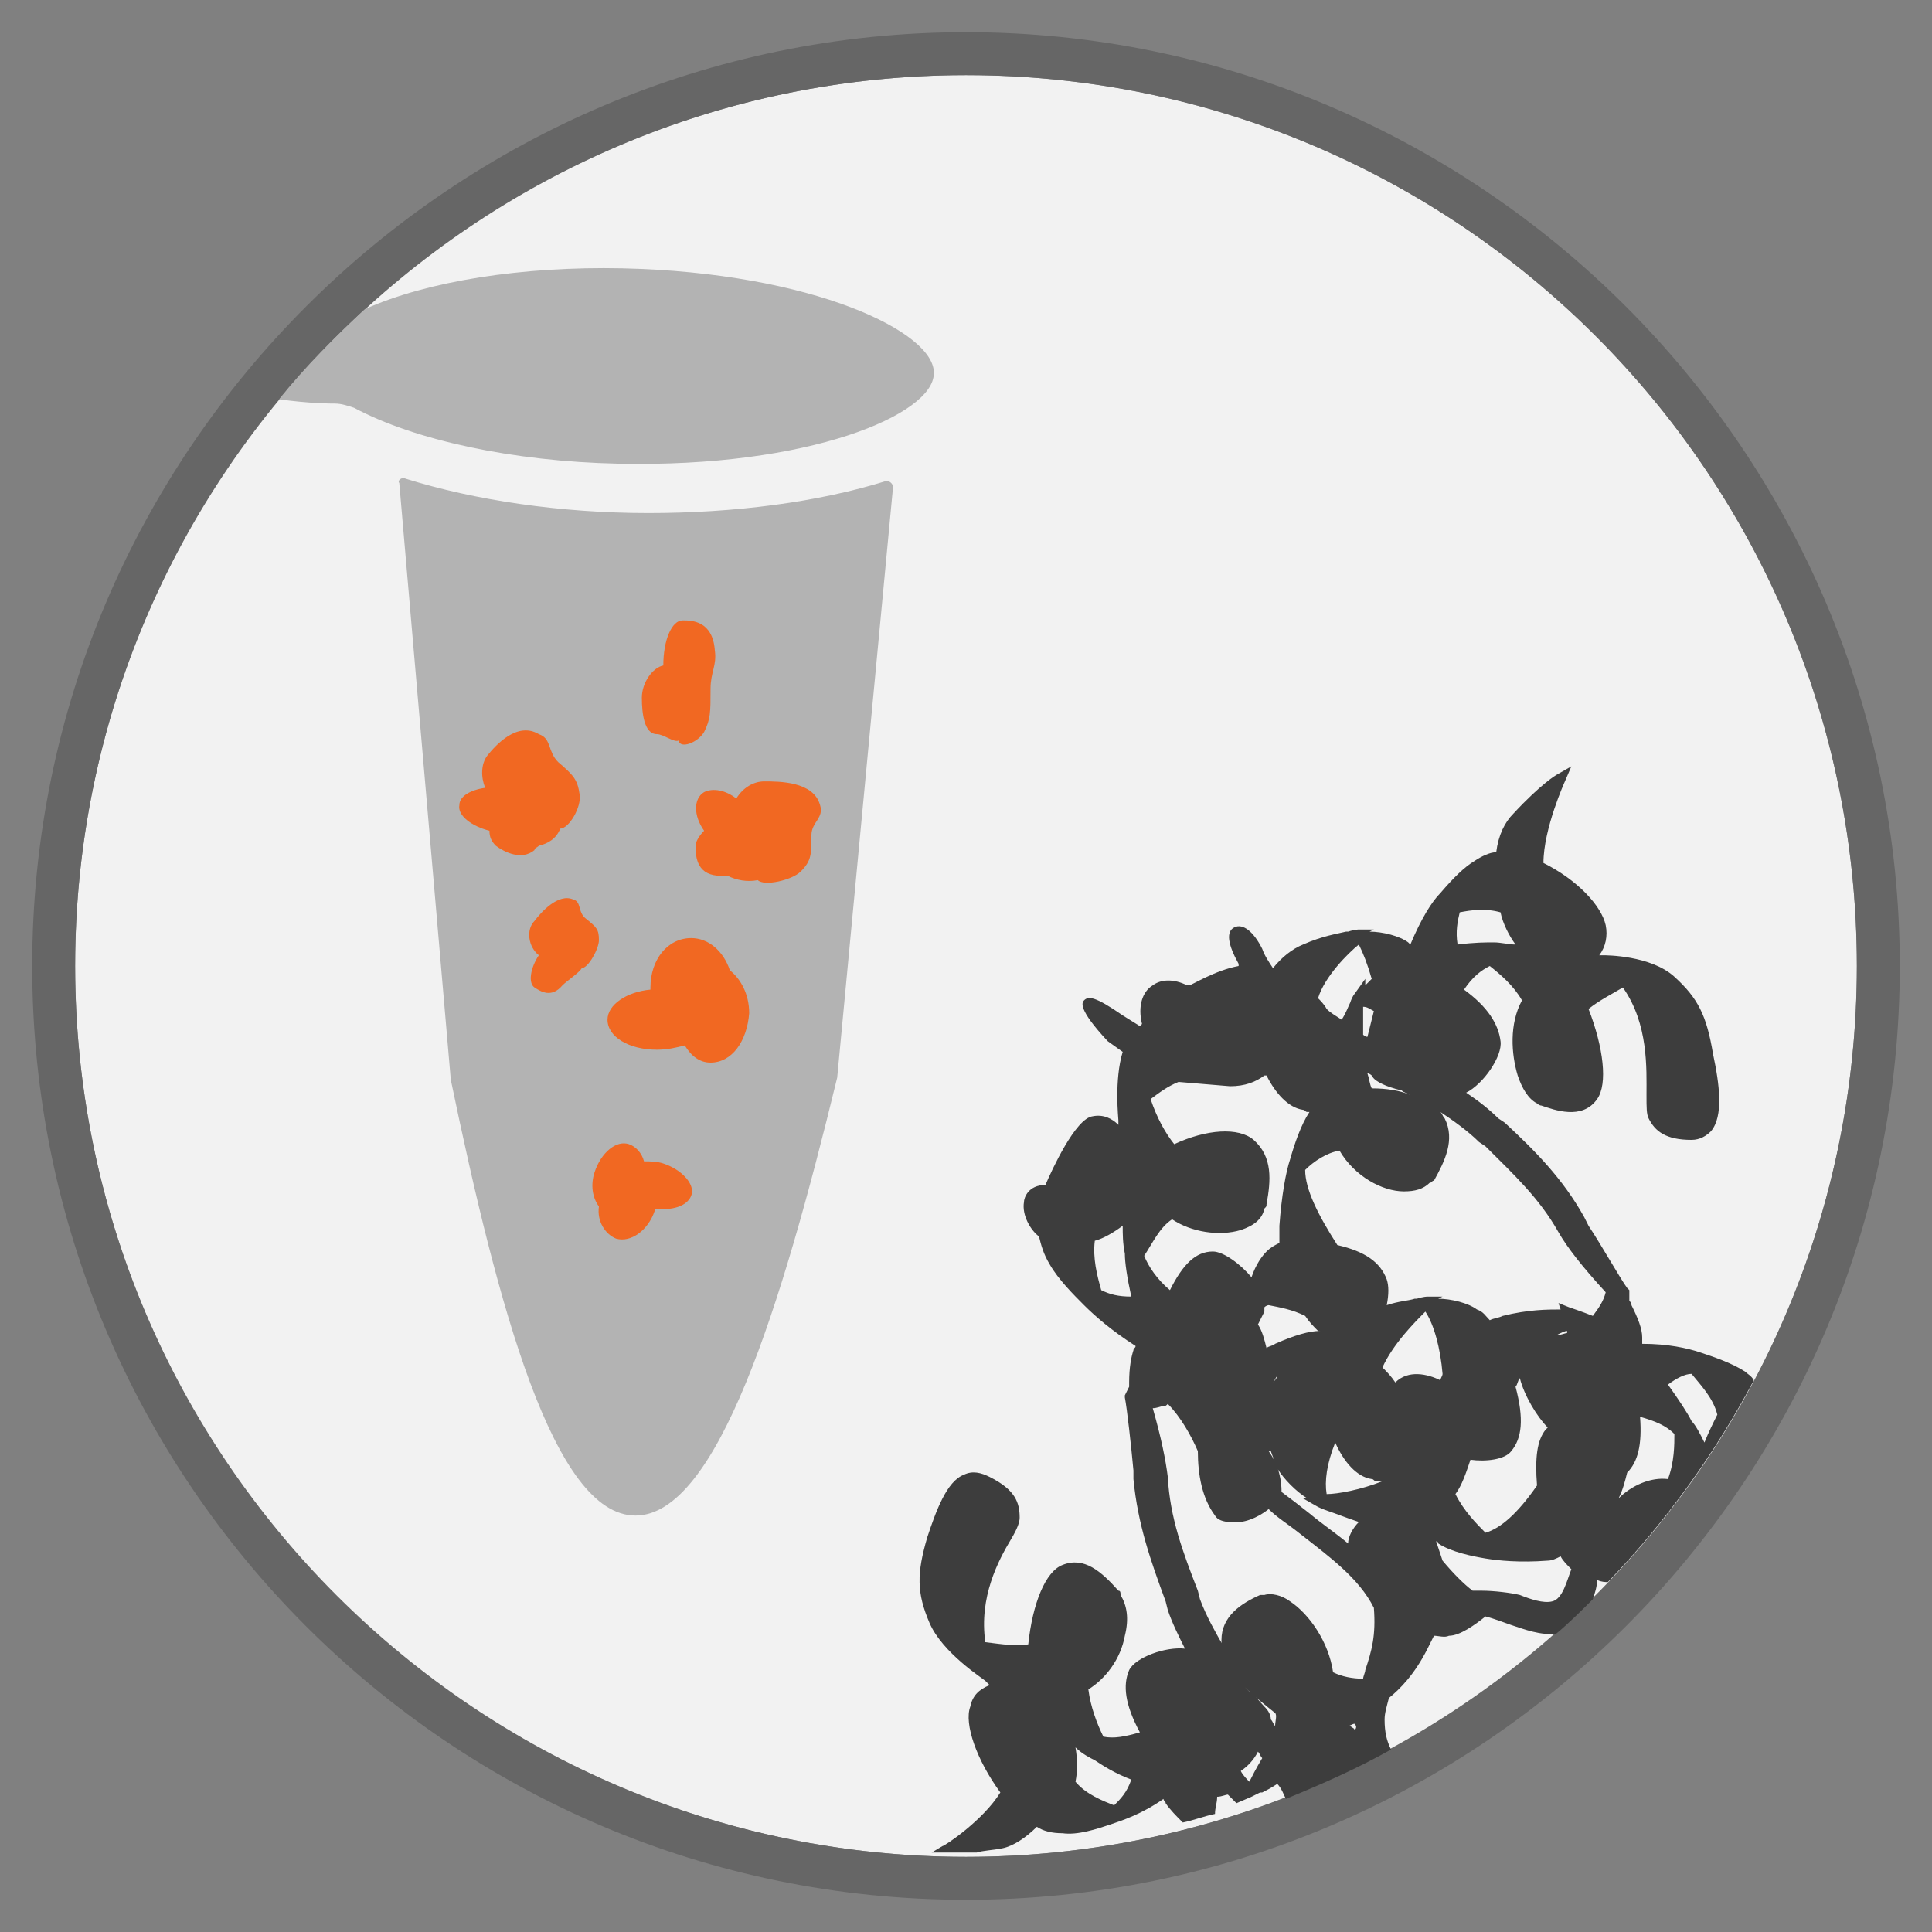 <?xml version="1.0" encoding="utf-8"?>
<!-- Generator: Adobe Illustrator 26.5.3, SVG Export Plug-In . SVG Version: 6.00 Build 0)  -->
<svg version="1.1" id="Layer_1" xmlns="http://www.w3.org/2000/svg" xmlns:xlink="http://www.w3.org/1999/xlink" x="0px" y="0px"
	 viewBox="0 0 90 90" style="enable-background:new 0 0 90 90;" xml:space="preserve">
<rect x="0" y="0" width="90" height="90" fill="#808080" stroke="none"/>
<style type="text/css">
	.st0{fill:#F2F2F2;}
	.st1{fill:#666666;}
	.st2{fill:none;}
	.st3{fill:#3D3D3D;}
	.st4{fill:#B3B3B3;}
	.st5{fill:#F16822;}
</style>
<circle class="st0" cx="45" cy="45" r="41.5"/>
<g>
	<path class="st1" d="M45,88.5C21,88.5,1.5,69,1.5,45S21.1,1.5,45,1.5S88.5,21,88.5,45S69,88.5,45,88.5z M45,3.5
		C22.2,3.5,3.5,22.1,3.5,45S22.2,86.5,45,86.5S86.5,67.9,86.5,45S67.9,3.5,45,3.5z"/>
</g>
<circle class="st2" cx="45" cy="45" r="41.5"/>
<g>
	<path class="st3" d="M81.3,63.9c-0.6-0.4-1.5-0.7-2.1-0.9c-0.6-0.2-1.5-0.4-2.7-0.4c0-0.1,0-0.2,0-0.3c0-0.4-0.2-0.9-0.5-1.5
		c0-0.1,0-0.1-0.1-0.2l0-0.5L75.8,60c-0.3-0.4-1.2-2-1.8-2.9l-0.2-0.4c-1-1.8-2.3-3.1-3.7-4.4l-0.3-0.2c-0.4-0.4-0.9-0.8-1.5-1.2
		c0.8-0.4,1.7-1.7,1.6-2.4c-0.1-0.8-0.6-1.6-1.7-2.4l0,0c0.4-0.6,0.8-0.9,1.2-1.1c0.5,0.4,1.1,0.9,1.5,1.6c-0.6,1.1-0.5,2.5-0.2,3.5
		c0.2,0.6,0.5,1.1,0.9,1.3c0,0,0.1,0.1,0.2,0.1c0.6,0.2,1.9,0.7,2.6-0.3c0.5-0.7,0.3-2.4-0.4-4.2l0,0c0.5-0.4,1.1-0.7,1.6-1
		c1.2,1.7,1.1,3.8,1.1,5c0,0.6,0,0.9,0.1,1.1c0.3,0.6,0.8,1,2,1c0.4,0,0.7-0.2,0.9-0.4c0.6-0.7,0.4-2.2,0.1-3.6
		c-0.3-1.8-0.7-2.6-1.8-3.6c-1.1-1-3.2-1-3.3-1l-0.1,0c0,0-0.1,0-0.1,0c0.3-0.4,0.4-0.9,0.3-1.4c-0.2-0.9-1.3-2.1-2.9-2.9l0,0
		c0-1.6,1-3.8,1-3.8l0.3-0.7l-0.7,0.4c0,0-0.7,0.4-2,1.8c-0.4,0.4-0.7,1-0.8,1.8c-0.3,0-0.7,0.2-1,0.4c-0.5,0.3-1,0.8-1.6,1.5
		c-0.4,0.4-0.9,1.2-1.4,2.4c0,0-0.1-0.1-0.1-0.1c-0.4-0.3-1.2-0.5-1.8-0.5l0.2-0.1l-0.7,0c0,0-0.2,0-0.5,0.1l-0.1,0l0,0
		c-0.4,0.1-1.1,0.2-2,0.6c-0.5,0.2-1,0.6-1.4,1.1c-0.2-0.3-0.4-0.6-0.5-0.9c-0.4-0.8-0.9-1.2-1.3-1c-0.4,0.2-0.3,0.8,0.2,1.7
		c0,0,0,0.1,0,0.1c-1.1,0.2-2.2,0.9-2.3,0.9l-0.1,0c-0.6-0.3-1.2-0.3-1.6,0c-0.5,0.3-0.7,1-0.5,1.8c0,0-0.1,0.1-0.1,0.1l-0.8-0.5
		c-1.3-0.9-1.6-0.9-1.8-0.7c-0.1,0.1-0.3,0.4,1.1,1.9l0.7,0.5c-0.4,1.3-0.2,3.1-0.2,3.2l0,0.1c0,0,0,0,0,0.1
		c-0.3-0.3-0.7-0.5-1.2-0.4c-0.8,0.1-1.9,2.5-2.2,3.2c-0.8,0-1,0.6-1,0.8c-0.1,0.6,0.3,1.3,0.7,1.6c0.1,0.4,0.2,0.8,0.5,1.3
		c0.4,0.7,1.1,1.4,1.6,1.9c0.5,0.5,1.3,1.2,2.4,1.9c0,0.1-0.1,0.1-0.1,0.2c-0.1,0.3-0.2,0.8-0.2,1.5c0,0.1,0,0.1,0,0.2l-0.2,0.4
		l0,0.1c0.1,0.5,0.3,2.3,0.4,3.4l0,0.4c0.2,2.1,0.8,3.8,1.5,5.7l0.1,0.4c0.2,0.6,0.5,1.2,0.8,1.8c-0.9-0.1-2.3,0.4-2.6,1
		c-0.3,0.7-0.2,1.6,0.5,2.9l0,0c-0.7,0.2-1.2,0.3-1.7,0.2c-0.3-0.6-0.6-1.4-0.7-2.2c0.8-0.5,1.5-1.4,1.7-2.5
		c0.2-0.8,0.1-1.4-0.2-1.9c0-0.1,0-0.2-0.1-0.2c-0.8-0.9-1.6-1.6-2.6-1.2c-0.8,0.3-1.4,1.8-1.6,3.7c-0.5,0.1-1.2,0-2-0.1
		c-0.3-2.1,0.6-3.8,1.2-4.8c0.3-0.5,0.4-0.8,0.4-1c0-0.7-0.2-1.3-1.4-1.9c-0.4-0.2-0.8-0.3-1.2-0.1c-0.8,0.3-1.3,1.7-1.7,2.9
		c-0.5,1.7-0.5,2.6,0.1,4c0.6,1.4,2.5,2.6,2.6,2.7l0.1,0.1c0,0,0.1,0.1,0.1,0.1c-0.5,0.2-0.8,0.5-0.9,1c-0.3,0.8,0.3,2.5,1.4,4l0,0
		c-0.8,1.3-2.6,2.5-2.7,2.5l-0.5,0.3c0.4,0,0.7,0,1.1,0c0.3,0,0.7,0,1,0c0.3-0.1,0.7-0.1,1.2-0.2c0.5-0.1,1.1-0.5,1.6-1
		c0.3,0.2,0.7,0.3,1.2,0.3c0.7,0.1,1.6-0.2,2.2-0.4c0.6-0.2,1.5-0.5,2.5-1.2c0,0.1,0.1,0.1,0.1,0.2c0.2,0.3,0.5,0.6,0.8,0.9
		c0.5-0.1,1-0.3,1.5-0.4c0-0.3,0.1-0.5,0.1-0.8c0.2,0,0.4-0.1,0.5-0.1L57.6,84l0.7-0.3c0,0,0.2-0.1,0.4-0.2l0.1,0l0,0
		c0.2-0.1,0.4-0.2,0.7-0.4c0.2,0.2,0.3,0.5,0.4,0.7c1.7-0.7,3.3-1.4,4.9-2.3c-0.2-0.4-0.3-0.8-0.3-1.4c0-0.3,0.1-0.6,0.2-1
		c0.5-0.4,1.2-1.1,1.8-2.3c0.1-0.2,0.2-0.4,0.3-0.6c0.2,0,0.5,0.1,0.7,0c0.5,0,1.2-0.5,1.7-0.9c0.4,0.1,0.9,0.3,1.2,0.4
		c0.6,0.2,1.4,0.5,2.1,0.4c0.6-0.5,1.2-1.1,1.7-1.6c0.1-0.3,0.2-0.6,0.2-0.9c0.2,0.1,0.4,0.1,0.5,0.1l0,0c2.7-2.8,5-6,6.8-9.4
		C81.6,64.1,81.4,64,81.3,63.9z M51.3,60.1c-0.2-0.7-0.4-1.5-0.3-2.3c0.4-0.1,0.9-0.4,1.3-0.7c0,0.4,0,0.8,0.1,1.3
		c0,0.4,0.1,1.1,0.3,2C52.1,60.4,51.7,60.3,51.3,60.1z M51.9,84.1c-0.5-0.2-1.3-0.5-1.8-1.1c0.1-0.5,0.1-1,0-1.6
		c0.3,0.3,0.7,0.5,0.9,0.6c0.3,0.2,0.9,0.6,1.7,0.9C52.5,83.5,52.2,83.8,51.9,84.1z M68,42.5c0.5-0.1,1.2-0.2,1.9,0
		c0.1,0.5,0.4,1.1,0.7,1.5c-0.3,0-0.7-0.1-1-0.1c-0.4,0-0.9,0-1.7,0.1C67.8,43.4,67.9,42.9,68,42.5z M64.4,50.5
		c0.2,0.1,0.5,0.2,0.9,0.3c0.1,0.1,0.2,0.1,0.4,0.2c-0.5-0.2-1.1-0.3-1.8-0.3c-0.1-0.2-0.1-0.4-0.2-0.7c0.1,0,0.2,0.1,0.2,0.1
		C64,50.3,64.2,50.4,64.4,50.5z M64,47.1c-0.1,0.4-0.2,0.8-0.3,1.2c-0.1,0-0.2-0.1-0.2-0.1c0-0.5,0-1,0-1.3
		C63.7,46.9,63.8,47,64,47.1z M63.3,44c0.2,0.4,0.4,0.9,0.6,1.6c-0.1,0.1-0.2,0.2-0.3,0.3l0-0.3l-0.5,0.7c0,0-0.1,0.1-0.2,0.4l0,0
		l0,0c-0.1,0.2-0.2,0.5-0.4,0.8c-0.3-0.2-0.5-0.3-0.7-0.5c-0.1-0.2-0.3-0.4-0.4-0.5l0,0C61.7,45.5,62.8,44.4,63.3,44z M61.9,70.4
		c0.3,0.1,0.8,0.3,1.4,0.5c-0.3,0.3-0.5,0.7-0.5,1c-0.6-0.5-1.2-0.9-1.8-1.4c-0.5-0.4-0.9-0.7-1.3-1c0-0.5-0.1-1.2-0.6-1.9
		c0,0,0.1,0,0.1,0c0.1,0.3,0.2,0.5,0.3,0.8c0.3,0.5,0.9,1.1,1.4,1.4l-0.2,0l0.7,0.4c0,0,0.2,0.1,0.5,0.2L61.9,70.4L61.9,70.4z
		 M59.3,64.4c0.1-0.1,0.1-0.2,0.2-0.3C59.5,64.1,59.5,64.2,59.3,64.4C59.4,64.4,59.4,64.4,59.3,64.4z M61.5,62
		c-0.5,0-1.2,0.2-2.1,0.6c-0.1,0.1-0.3,0.1-0.4,0.2c-0.1-0.4-0.2-0.8-0.4-1.1c0.1-0.2,0.2-0.4,0.3-0.6c0,0,0-0.1,0-0.2
		c0.1-0.1,0.2-0.1,0.2-0.1l0,0c0.5,0.1,1.1,0.2,1.7,0.5c0.2,0.3,0.4,0.5,0.6,0.7C61.6,62,61.5,62,61.5,62z M54.6,56.8
		c0.9,0.6,2.2,0.8,3.2,0.5c0.6-0.2,1-0.5,1.1-1c0.1-0.1,0.1-0.1,0.1-0.2c0.2-1.1,0.3-2.2-0.6-3c-0.7-0.6-2.2-0.5-3.7,0.2
		c-0.4-0.5-0.8-1.2-1.1-2.1c0.4-0.3,0.8-0.6,1.3-0.8l2.4,0.2c0.7,0,1.2-0.2,1.6-0.5l0.1,0c0,0,0,0,0,0c0.4,0.8,1,1.5,1.7,1.6
		c0.1,0,0.1,0.1,0.2,0.1c0,0,0,0,0.1,0c-0.4,0.6-0.7,1.5-0.9,2.2c-0.2,0.6-0.4,1.7-0.5,3.1c0,0.2,0,0.5,0,0.8
		c-0.2,0.1-0.4,0.2-0.6,0.4c-0.2,0.2-0.5,0.6-0.7,1.2c-0.5-0.6-1.3-1.2-1.8-1.2c0,0,0,0,0,0c-0.8,0-1.4,0.6-2,1.8
		c-0.6-0.5-1-1.1-1.2-1.6C53.7,57.9,54,57.2,54.6,56.8z M58.2,83c-0.1-0.1-0.3-0.3-0.4-0.5c0.3-0.2,0.6-0.5,0.8-0.9
		c0.1,0.1,0.1,0.2,0.2,0.3C58.5,82.4,58.3,82.8,58.2,83z M59.4,80.4c-0.1-0.1-0.1-0.2-0.2-0.3c0-0.2-0.1-0.4-0.3-0.6
		c-0.2-0.2-0.4-0.5-0.7-0.7c-0.1-0.1-0.1-0.1-0.2-0.2c0.4,0.4,0.9,0.8,1.4,1.2l0,0C59.5,79.9,59.4,80.2,59.4,80.4z M63.1,80.6
		c0-0.1-0.1-0.1-0.2-0.2c0,0-0.1,0-0.1,0c0.1,0,0.2-0.1,0.3-0.1C63.2,80.4,63.2,80.5,63.1,80.6C63.2,80.6,63.1,80.6,63.1,80.6z
		 M63.6,77.8c0,0.1-0.1,0.3-0.1,0.4c-0.5,0-1-0.1-1.4-0.3c-0.2-1.4-1.1-2.7-2-3.3c-0.4-0.3-0.9-0.4-1.2-0.3c-0.1,0-0.2,0-0.2,0
		c-0.9,0.4-1.8,1-1.8,2.1c0,0.1,0,0.2,0.1,0.3c-0.4-0.7-0.8-1.4-1.1-2.2l-0.1-0.4c-0.7-1.8-1.3-3.4-1.4-5.3
		c-0.1-0.8-0.3-1.8-0.7-3.2c0.2,0,0.4-0.1,0.5-0.1c0.1,0,0.1,0,0.2-0.1c0.6,0.6,1.1,1.5,1.4,2.2c0,1.1,0.2,2.2,0.8,3
		c0.1,0.2,0.4,0.3,0.7,0.3c0.6,0.1,1.3-0.2,1.8-0.6c0.4,0.4,0.9,0.7,1.4,1.1c1.4,1.1,2.8,2.1,3.5,3.5C64.1,76.2,63.9,76.9,63.6,77.8
		z M61.8,69.6c-0.1-0.6,0-1.4,0.4-2.4c0.4,0.9,1,1.6,1.7,1.7c0.1,0,0.1,0.1,0.2,0.1c0.1,0,0.2,0,0.3,0
		C63.4,69.4,62.3,69.6,61.8,69.6z M65,64.4c-0.2-0.3-0.4-0.5-0.6-0.7l0,0c0.5-1.1,1.5-2.1,2-2.6c0.4,0.6,0.7,1.7,0.8,2.9
		c0,0.1-0.1,0.2-0.1,0.3C66.5,64,65.6,63.8,65,64.4z M72.3,74.6c-0.4,0.1-1-0.1-1.5-0.3c-0.4-0.1-1.2-0.2-1.8-0.2
		c-0.2,0-0.3,0-0.4,0l0,0c-0.4-0.3-0.9-0.8-1.4-1.4c-0.1-0.3-0.2-0.6-0.3-0.9c0,0,0.1,0,0.1,0.1c0.6,0.4,1.6,0.6,2.2,0.7
		c0.6,0.1,1.6,0.2,2.9,0.1c0.2,0,0.4-0.1,0.6-0.2c0.1,0.2,0.3,0.4,0.5,0.6C73,73.6,72.8,74.5,72.3,74.6z M70.6,64.6
		c0.1-0.1,0.1-0.3,0.2-0.4c0.2,0.8,0.8,1.8,1.3,2.3l-0.1,0.1c-0.4,0.5-0.5,1.3-0.4,2.6c-0.9,1.3-1.7,2-2.4,2.2c-0.4-0.4-1-1-1.4-1.8
		c0.3-0.4,0.5-1,0.7-1.6c0.7,0.1,1.6,0,1.9-0.4C70.9,67,71,66.1,70.6,64.6z M72.5,62.2c0.2-0.1,0.4-0.2,0.5-0.2c0,0,0,0,0,0.1
		C72.9,62.1,72.7,62.2,72.5,62.2z M74.2,61.3c-0.5-0.2-1.1-0.4-1.1-0.4l-0.5-0.2l0.1,0.3c-0.6,0-1.5,0-2.7,0.3
		c-0.2,0.1-0.4,0.1-0.6,0.2c-0.2-0.2-0.3-0.4-0.6-0.5c-0.4-0.3-1.2-0.5-1.8-0.5l0.2-0.1l-0.7,0c0,0-0.2,0-0.5,0.1l-0.1,0l0,0
		c-0.3,0.1-0.7,0.1-1.3,0.3c0.1-0.5,0.1-0.9,0-1.2c-0.3-0.8-1-1.3-2.3-1.6c-0.9-1.4-1.5-2.6-1.5-3.5c0.4-0.4,1-0.8,1.6-0.9
		c0.7,1.2,2,1.9,3,1.9c0.5,0,0.9-0.1,1.2-0.4c0.1,0,0.1-0.1,0.2-0.1c0.5-0.9,1-1.9,0.5-2.9c-0.1-0.1-0.1-0.2-0.2-0.3
		c0.6,0.4,1.3,0.9,1.8,1.4l0.3,0.2c1.3,1.3,2.5,2.4,3.4,4c0.4,0.7,1.1,1.6,2.2,2.8C74.7,60.6,74.5,60.9,74.2,61.3z M77.7,68.9
		c-0.8-0.1-1.7,0.3-2.3,0.9c0.2-0.4,0.3-0.8,0.4-1.2c0.5-0.5,0.7-1.3,0.6-2.6c0.7,0.2,1.2,0.4,1.6,0.8C78,67.3,78,68.1,77.7,68.9z
		 M79.4,67.2c-0.2-0.4-0.4-0.8-0.6-1c-0.2-0.4-0.6-1-1.1-1.7c0.4-0.3,0.8-0.5,1.1-0.5c0.4,0.5,1,1.1,1.2,1.9
		C79.8,66.3,79.6,66.7,79.4,67.2z"/>
	<g>
		<g>
			<path class="st4" d="M41.3,22.4c-3.2,1-7.1,1.5-11.1,1.5c-4.1,0-8.1-0.6-11.3-1.6c-0.2-0.1-0.4,0.1-0.3,0.2L21,50.3c0,0,0,0,0,0
				c2.2,10.6,4.8,20.3,8.6,20.3c3.8,0,6.8-9.7,9.4-20.4c0,0,0,0,0,0l2.6-27.5C41.6,22.5,41.4,22.4,41.3,22.4z"/>
			<path class="st5" d="M30.9,31C30.9,31,30.9,31,30.9,31c0-1.2,0.4-2.1,0.9-2.1c0.4,0,1.4,0,1.5,1.4c0.1,0.7-0.2,1-0.2,1.8
				c0,1.1,0,1.4-0.3,2c-0.3,0.5-1.1,0.8-1.2,0.4c-0.2,0.1-0.7-0.3-1-0.3c-0.6,0-0.7-1-0.7-1.7C29.9,31.8,30.4,31.1,30.9,31z
				 M23.1,39.4c-0.2-0.2-0.3-0.4-0.3-0.7c-0.8-0.2-1.5-0.7-1.4-1.2c0-0.4,0.5-0.7,1.2-0.8c-0.2-0.5-0.2-1.1,0.1-1.5
				c0.4-0.5,1.4-1.6,2.4-1c0.6,0.2,0.4,0.8,0.9,1.3c0.7,0.6,0.9,0.8,1,1.5c0.1,0.6-0.5,1.6-0.9,1.6c-0.2,0.5-0.6,0.7-1,0.8
				c-0.1,0.1-0.2,0.1-0.2,0.2C24.3,40.1,23.5,39.7,23.1,39.4z M27.1,45.1c-0.1,0.2-0.7,0.6-0.9,0.8c-0.5,0.6-1,0.3-1.3,0.1
				c-0.3-0.2-0.2-0.9,0.2-1.5c0,0,0,0,0,0c-0.5-0.4-0.6-1.2-0.2-1.6c0.3-0.4,1.1-1.3,1.8-1c0.4,0.1,0.2,0.6,0.6,0.9
				c0.5,0.4,0.6,0.5,0.6,1C27.9,44.2,27.4,45.1,27.1,45.1z M32.2,55.7c-0.2,0.5-0.9,0.7-1.7,0.6c0,0,0,0,0,0.1
				c-0.3,0.9-1.1,1.5-1.8,1.3c-0.5-0.2-0.9-0.8-0.8-1.5c-0.3-0.4-0.4-1-0.2-1.6c0.3-0.9,1-1.5,1.6-1.3c0.3,0.1,0.6,0.4,0.7,0.8
				c0.3,0,0.6,0,0.9,0.1C31.8,54.5,32.4,55.2,32.2,55.7z M33.1,49.5c-0.5,0-0.9-0.3-1.2-0.8c-0.4,0.1-0.8,0.2-1.3,0.2
				c-1.3,0-2.3-0.6-2.3-1.4c0-0.7,0.9-1.3,2-1.4c0,0,0,0,0-0.1c0-1.3,0.8-2.3,1.9-2.3c0.8,0,1.5,0.6,1.8,1.5c0.5,0.4,0.9,1.1,0.9,2
				C34.8,48.5,34.1,49.5,33.1,49.5z M37.8,38.9c0,0.9,0,1.2-0.5,1.7c-0.4,0.4-1.7,0.7-2,0.4c-0.5,0.1-1,0-1.4-0.2
				c-0.1,0-0.2,0-0.3,0c-1.1,0-1.2-0.8-1.2-1.4c0-0.2,0.2-0.5,0.4-0.7c-0.5-0.7-0.5-1.5,0-1.8c0.4-0.2,1-0.1,1.5,0.3
				c0.3-0.5,0.8-0.8,1.3-0.8c0.7,0,2.3,0,2.6,1.1C38.4,38.1,37.8,38.3,37.8,38.9z"/>
		</g>
		<path class="st4" d="M29,12.5c-4.7-0.1-9.1,0.6-12,1.9c-1.4,1.3-2.8,2.7-4,4.2c1.4,0.2,2.5,0.2,2.5,0.2l0.1,0
			c0.3,0,0.6,0.1,0.9,0.2c2.8,1.5,7.4,2.5,12.3,2.6c8.9,0.2,14.7-2.3,14.7-4.2C43.6,15.5,37.9,12.7,29,12.5z"/>
	</g>
</g>
</svg>
